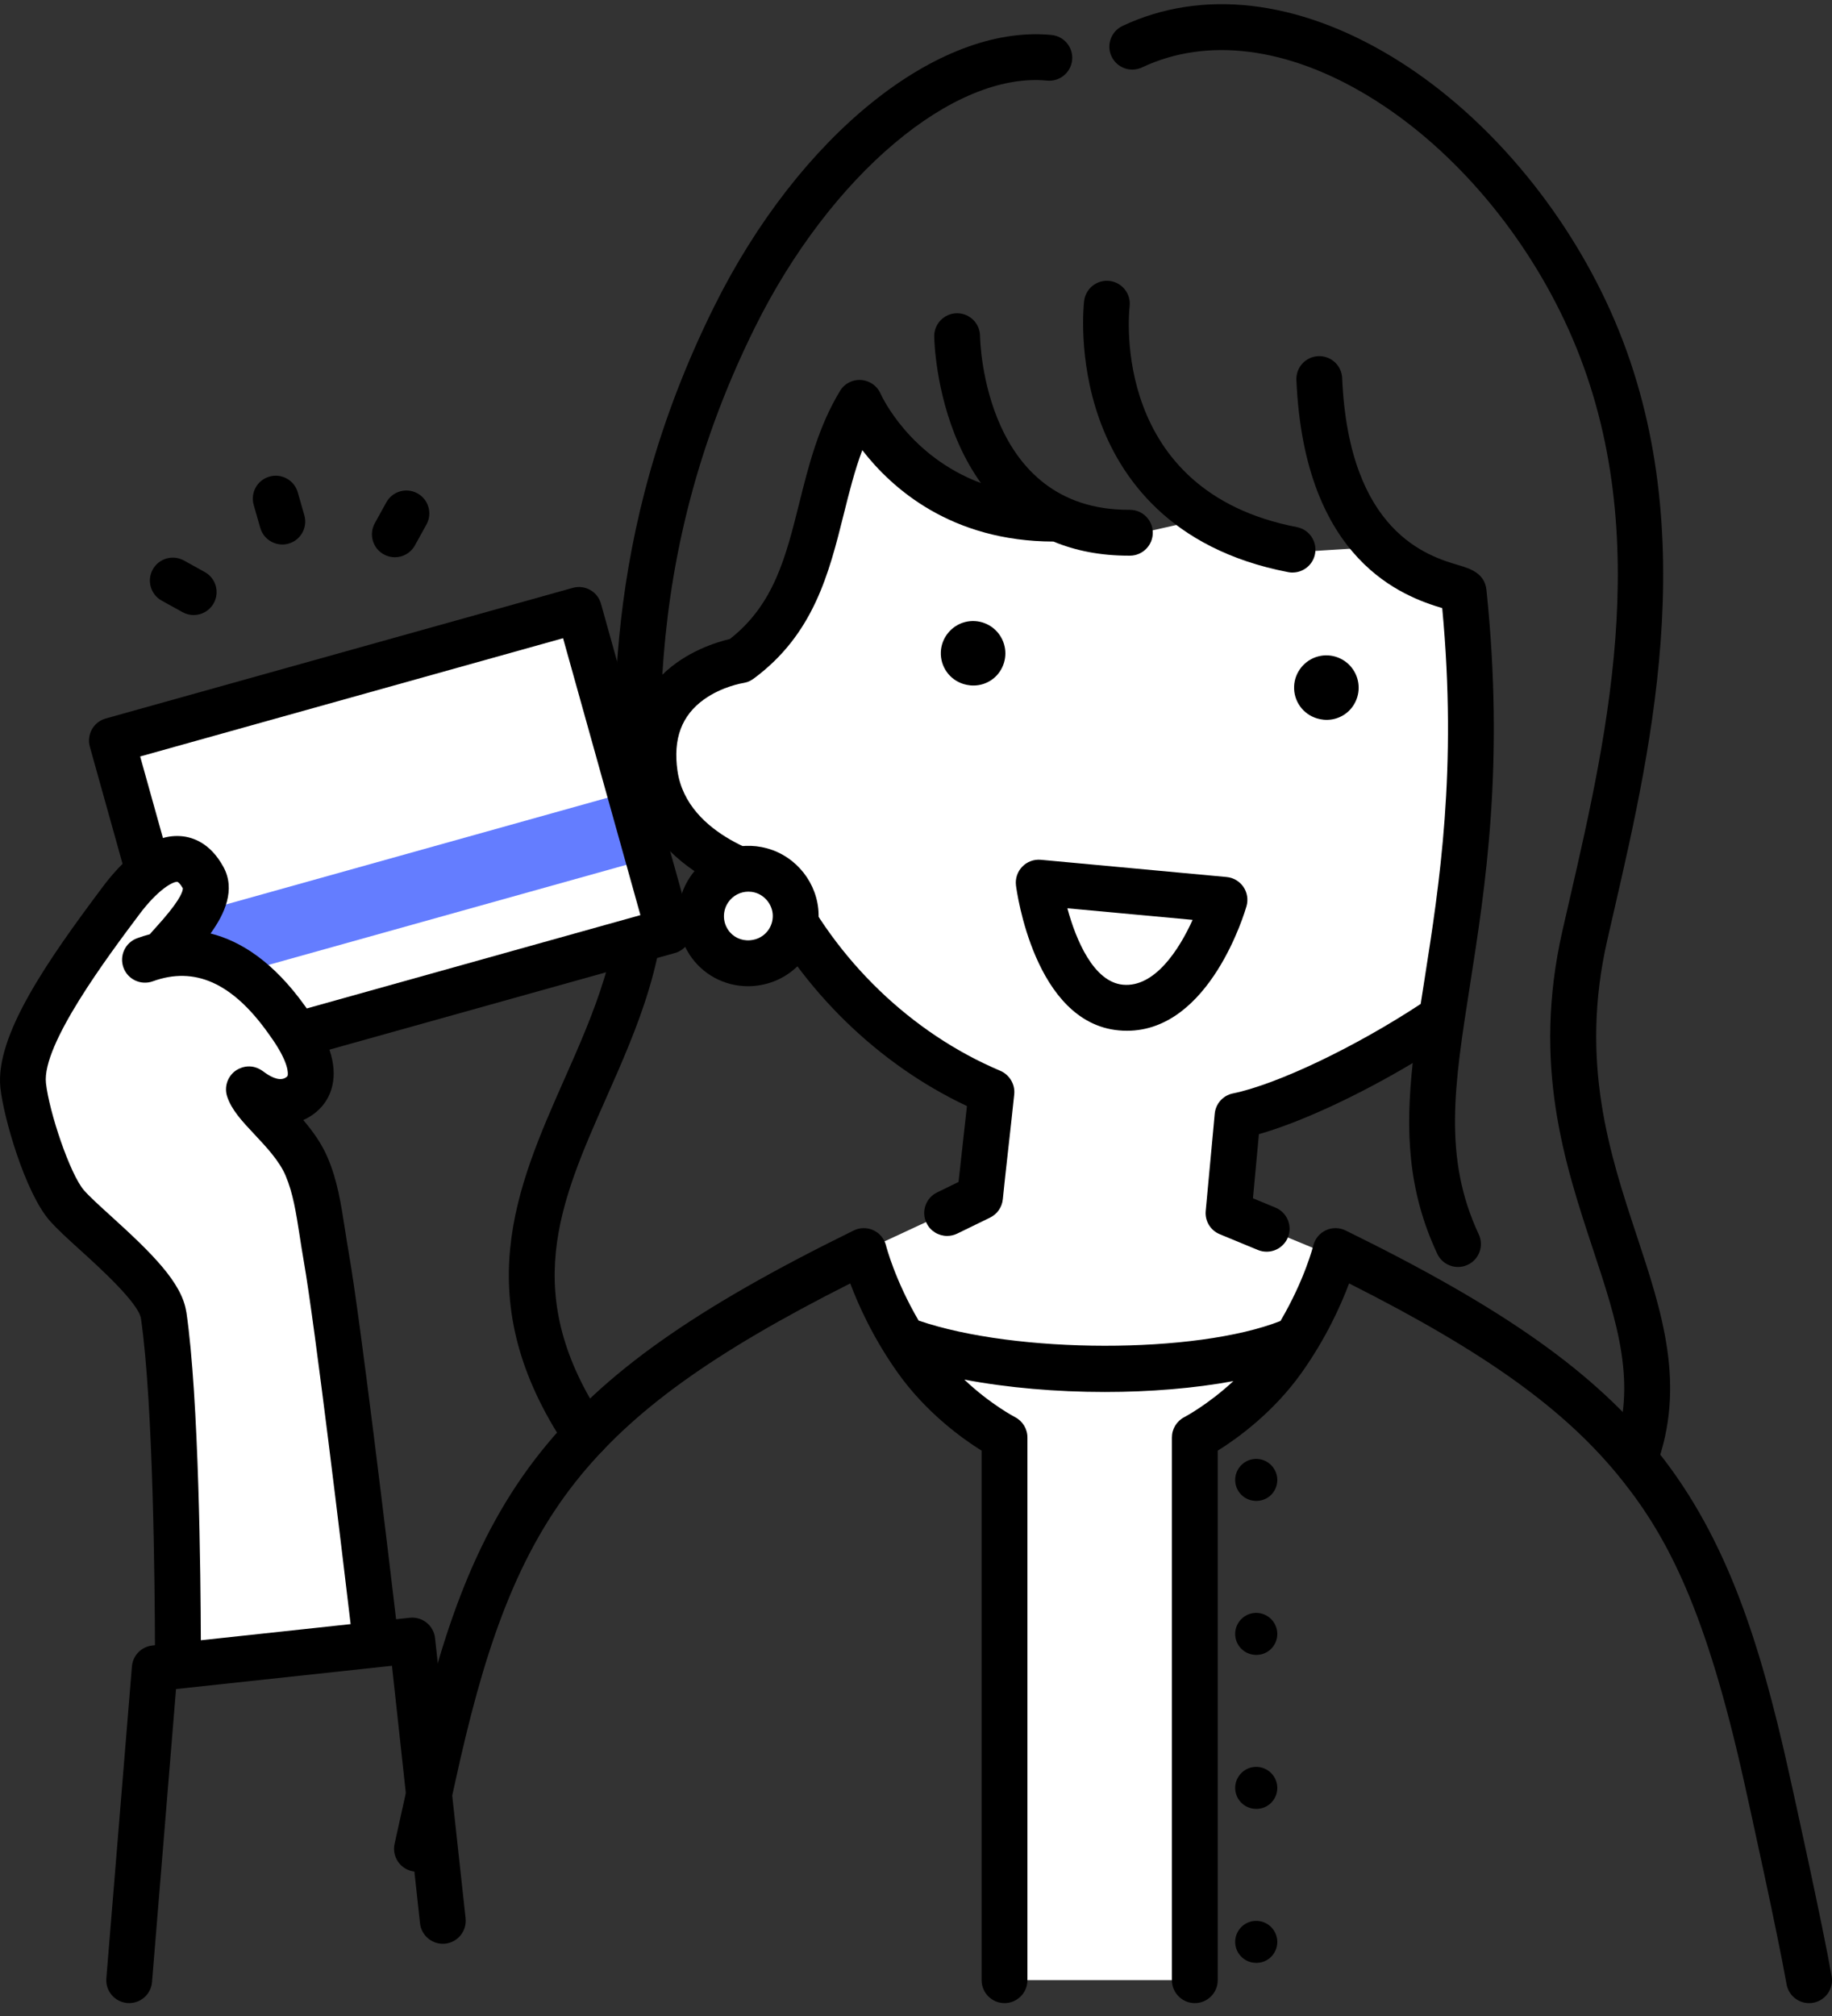 <svg width="100" height="110" viewBox="0 0 100 110" fill="none" xmlns="http://www.w3.org/2000/svg">
<rect x="0" y="0" width="100" height="110" fill="#333333" stroke="none"/>
<g clip-path="url(#clip0_453_2704)">
<path d="M89.228 80.853C89.084 80.853 88.938 80.828 88.795 80.775C88.147 80.535 87.816 79.816 88.056 79.168C89.396 75.544 88.269 72.139 86.965 68.198C85.4 63.465 83.625 58.102 85.285 50.785C85.407 50.247 85.534 49.699 85.663 49.138C87.806 39.828 90.472 28.242 85.403 17.504C82.976 12.361 79.07 7.888 74.69 5.239C70.269 2.563 65.882 2.008 62.338 3.678C61.712 3.973 60.968 3.704 60.674 3.08C60.379 2.455 60.648 1.711 61.272 1.416C65.598 -0.622 70.824 -0.025 75.986 3.1C80.776 5.999 85.033 10.861 87.665 16.438C93.104 27.959 90.212 40.525 88.1 49.701C87.972 50.258 87.846 50.805 87.724 51.34C86.217 57.979 87.876 62.992 89.339 67.414C90.73 71.62 92.044 75.593 90.401 80.037C90.214 80.541 89.736 80.854 89.227 80.854L89.228 80.853Z" fill="black"/>
<path d="M44.347 29.645C43.846 31.655 42.692 34.188 40.904 35.804C40.904 35.804 35.588 36.466 35.667 41.18C35.767 47.114 42.147 48.068 42.147 48.068C43.237 50.624 44.85 52.815 46.695 54.623C48.99 56.872 51.643 58.531 54.091 59.569C54.1 59.572 54.109 59.576 54.119 59.579C53.949 61.248 53.619 64.016 53.493 65.312L47.15 68.26C47.15 68.26 48.632 72.664 49.632 73.605C51.041 74.926 67.575 75.244 70.689 73.105C71.824 72.326 73.161 68.705 73.161 68.705L67.059 66.186L67.768 60.99C67.768 60.99 70.558 59.972 73.597 58.514C75.674 57.518 78.671 55.828 78.671 55.828C78.671 55.828 79.549 50.465 80.109 44.699C80.606 39.587 79.894 32.315 79.894 32.315C79.894 32.315 78.276 31.776 77.309 31.29C76.327 30.797 75.293 29.841 75.293 29.841L70.879 30.116C70.879 30.116 69.823 29.932 68.5 29.456C66.898 28.882 65.89 28.267 65.89 28.267L61.963 29.153C61.963 29.153 60.342 29.057 58.643 28.631C57.072 28.238 55.893 27.09 55.893 27.09L55.167 28.132C55.167 28.132 52.903 27.63 50.975 26.456C49.128 25.333 46.871 22.503 46.871 22.503C46.871 22.503 45.269 25.952 44.348 29.643L44.347 29.645Z" fill="white"/>
<path d="M70.554 31.241C70.476 31.241 70.396 31.233 70.317 31.218C63.816 29.967 61.124 25.991 60.01 22.874C58.824 19.556 59.161 16.55 59.177 16.424C59.259 15.738 59.881 15.248 60.566 15.329C61.251 15.411 61.741 16.031 61.661 16.716C61.613 17.135 60.64 26.808 70.789 28.761C71.467 28.892 71.911 29.547 71.781 30.225C71.666 30.823 71.142 31.239 70.554 31.239V31.241Z" fill="black"/>
<path d="M52.955 37.395C52.839 37.383 52.722 37.361 52.605 37.326C51.833 37.095 51.32 36.372 51.356 35.568C51.387 34.804 51.931 34.133 52.676 33.941C53.396 33.754 54.163 34.046 54.578 34.666C54.981 35.269 54.978 36.044 54.574 36.643C54.213 37.178 53.592 37.459 52.955 37.396V37.395Z" fill="black"/>
<path d="M72.239 39.268C72.122 39.256 72.006 39.234 71.889 39.199C71.117 38.968 70.603 38.245 70.64 37.441C70.671 36.677 71.214 36.006 71.96 35.814C72.68 35.627 73.447 35.919 73.862 36.539C74.265 37.142 74.262 37.917 73.858 38.516C73.497 39.051 72.876 39.332 72.239 39.269V39.268Z" fill="black"/>
<path d="M80.235 53.778C81.079 48.403 82.13 41.713 81.138 32.188C81.04 31.259 80.212 31.014 79.607 30.835C77.972 30.351 73.627 29.064 73.262 20.629C73.233 19.939 72.654 19.408 71.959 19.433C71.269 19.463 70.733 20.046 70.764 20.736C71.194 30.66 76.666 32.562 78.724 33.181C79.555 41.996 78.564 48.299 77.766 53.39C77.692 53.861 77.619 54.324 77.549 54.779C73.987 57.121 69.759 59.146 67.326 59.656C67.32 59.657 67.299 59.661 67.291 59.662C66.755 59.776 66.356 60.225 66.306 60.771L66.221 61.698C66.081 63.224 65.917 65.001 65.814 66.068C65.76 66.617 66.072 67.134 66.582 67.344L68.663 68.203C68.819 68.268 68.981 68.297 69.141 68.297C69.632 68.297 70.098 68.006 70.297 67.523C70.561 66.885 70.257 66.153 69.619 65.89L68.393 65.384C68.489 64.36 68.609 63.073 68.714 61.925L68.718 61.884C71.011 61.23 74.139 59.777 77.113 58.003C76.718 61.653 76.825 64.93 78.452 68.41C78.664 68.864 79.114 69.131 79.585 69.131C79.763 69.131 79.943 69.094 80.114 69.013C80.74 68.722 81.011 67.977 80.718 67.351C78.762 63.165 79.38 59.227 80.236 53.778H80.235Z" fill="black"/>
<path d="M61.674 27.817C61.649 27.817 61.626 27.817 61.602 27.817C53.757 27.817 53.501 18.714 53.495 18.324C53.484 17.64 52.927 17.093 52.245 17.093C52.238 17.093 52.233 17.093 52.226 17.093C51.536 17.103 50.984 17.67 50.994 18.361C50.995 18.482 51.051 21.347 52.338 24.236C52.685 25.016 53.089 25.723 53.544 26.358C49.658 24.906 48.147 21.661 48.064 21.476C48.063 21.473 48.062 21.469 48.06 21.466C48.05 21.443 48.037 21.42 48.025 21.398C48.017 21.384 48.011 21.369 48.003 21.356C47.992 21.335 47.977 21.315 47.963 21.294C47.954 21.28 47.945 21.265 47.936 21.253C47.924 21.236 47.91 21.22 47.897 21.203C47.884 21.188 47.872 21.171 47.858 21.155C47.848 21.144 47.837 21.133 47.827 21.123C47.809 21.103 47.792 21.085 47.772 21.067C47.763 21.059 47.754 21.052 47.745 21.044C47.723 21.024 47.701 21.005 47.678 20.988C47.669 20.98 47.658 20.974 47.648 20.967C47.624 20.95 47.6 20.933 47.575 20.918C47.573 20.917 47.57 20.914 47.568 20.913C47.557 20.906 47.545 20.901 47.535 20.896C47.513 20.883 47.491 20.871 47.468 20.86C47.449 20.851 47.431 20.843 47.413 20.835C47.395 20.827 47.377 20.819 47.357 20.811C47.337 20.804 47.315 20.797 47.292 20.79C47.276 20.784 47.259 20.779 47.242 20.774C47.22 20.767 47.197 20.764 47.175 20.758C47.158 20.755 47.139 20.751 47.123 20.748C47.101 20.744 47.08 20.741 47.058 20.739C47.038 20.736 47.019 20.735 46.999 20.734C46.98 20.734 46.961 20.732 46.941 20.731C46.919 20.731 46.897 20.731 46.876 20.731C46.859 20.731 46.841 20.734 46.824 20.735C46.801 20.736 46.778 20.739 46.754 20.741C46.737 20.744 46.721 20.747 46.704 20.749C46.682 20.753 46.658 20.757 46.636 20.762C46.617 20.766 46.599 20.773 46.579 20.778C46.56 20.783 46.54 20.788 46.521 20.795C46.497 20.802 46.475 20.811 46.452 20.821C46.44 20.826 46.429 20.828 46.416 20.834C46.412 20.835 46.409 20.837 46.407 20.839C46.382 20.851 46.357 20.862 46.334 20.875C46.321 20.882 46.308 20.888 46.296 20.895C46.274 20.907 46.252 20.922 46.23 20.936C46.217 20.945 46.204 20.953 46.191 20.962C46.173 20.975 46.156 20.989 46.139 21.003C46.124 21.015 46.11 21.027 46.094 21.04C46.081 21.052 46.068 21.064 46.056 21.076C46.04 21.093 46.022 21.109 46.006 21.125C45.997 21.136 45.988 21.148 45.979 21.158C45.961 21.179 45.942 21.199 45.927 21.22C45.919 21.23 45.911 21.242 45.905 21.253C45.888 21.276 45.872 21.299 45.857 21.324C45.855 21.326 45.853 21.329 45.852 21.332C44.666 23.291 44.138 25.411 43.626 27.459C42.887 30.421 42.239 32.989 39.84 34.866C39.114 35.036 37.45 35.543 36.153 36.816C36.491 31.333 37.718 24.889 41.221 17.837C45.337 9.554 52.041 3.903 57.157 4.398C57.842 4.465 58.456 3.962 58.523 3.275C58.589 2.587 58.087 1.977 57.4 1.909C51.187 1.303 43.615 7.398 38.983 16.725C32.762 29.247 33.369 39.836 33.771 46.842L33.8 47.352C34.04 51.579 32.394 55.297 30.802 58.894C28.19 64.797 25.49 70.9 30.94 79.001C31.181 79.361 31.577 79.554 31.979 79.554C32.219 79.554 32.461 79.485 32.675 79.341C33.249 78.956 33.4 78.179 33.015 77.606C28.336 70.65 30.539 65.672 33.09 59.907C34.802 56.039 36.572 52.041 36.298 47.212L36.269 46.701C36.258 46.499 36.246 46.292 36.234 46.082C37.871 47.917 40.19 48.796 41.28 49.126C43.787 54.03 47.925 58.064 52.781 60.351C52.715 60.968 52.637 61.651 52.562 62.322C52.474 63.113 52.388 63.873 52.322 64.492L51.151 65.063C50.53 65.365 50.272 66.113 50.574 66.734C50.791 67.179 51.235 67.437 51.7 67.437C51.884 67.437 52.069 67.397 52.246 67.312L54.042 66.437C54.432 66.247 54.697 65.867 54.739 65.433C54.803 64.769 54.922 63.716 55.046 62.601C55.161 61.575 55.279 60.515 55.362 59.706C55.418 59.155 55.093 58.627 54.579 58.417C49.742 56.367 45.622 52.397 43.273 47.525C43.106 47.18 42.791 46.929 42.416 46.846C42.367 46.836 37.499 45.722 36.979 42.051C36.732 40.312 37.206 39.04 38.426 38.164C39.417 37.453 40.542 37.272 40.565 37.268C40.566 37.268 40.569 37.268 40.57 37.268C40.579 37.267 40.588 37.264 40.597 37.263C40.647 37.254 40.696 37.242 40.743 37.228C40.756 37.224 40.769 37.22 40.783 37.216C40.839 37.198 40.892 37.176 40.942 37.15C40.95 37.146 40.958 37.141 40.966 37.137C41.02 37.108 41.072 37.076 41.121 37.041C41.121 37.041 41.124 37.04 41.125 37.038C41.125 37.038 41.127 37.038 41.128 37.037C41.132 37.034 41.134 37.032 41.138 37.029C44.42 34.606 45.25 31.282 46.053 28.068C46.357 26.849 46.651 25.673 47.069 24.562C48.679 26.644 51.92 29.537 57.502 29.549C58.726 30.058 60.096 30.319 61.601 30.319C61.628 30.319 61.656 30.319 61.683 30.319C62.373 30.315 62.93 29.75 62.925 29.061C62.921 28.372 62.362 27.818 61.675 27.818L61.674 27.817Z" fill="black"/>
<path d="M49.945 73.606C49.945 73.606 50.867 75.323 52.234 76.598C53.156 77.458 54.831 78.433 54.831 78.433V108.045H65.317L65.217 78.433C65.217 78.433 67.016 77.261 68.203 76.247C68.749 75.78 70.461 73.724 70.461 73.724C70.461 73.724 65.252 74.689 60.024 74.689C55.685 74.689 49.945 73.607 49.945 73.607V73.606Z" fill="white"/>
<path d="M41.044 52.552C41.215 52.538 41.387 52.508 41.559 52.459C42.695 52.138 43.465 51.09 43.433 49.91C43.405 48.789 42.625 47.792 41.535 47.494C40.483 47.203 39.355 47.613 38.73 48.511C38.124 49.385 38.108 50.521 38.688 51.408C39.203 52.202 40.107 52.627 41.042 52.552H41.044Z" fill="white"/>
<path d="M40.831 53.812C39.544 53.812 38.342 53.171 37.64 52.09C36.783 50.779 36.806 49.093 37.703 47.8C38.631 46.464 40.306 45.857 41.87 46.289C43.483 46.731 44.643 48.207 44.684 49.879C44.732 51.63 43.587 53.186 41.9 53.662C41.654 53.732 41.4 53.778 41.146 53.799C41.041 53.808 40.937 53.812 40.834 53.812H40.831ZM40.852 48.652C40.422 48.652 40.01 48.861 39.757 49.225C39.444 49.677 39.435 50.266 39.736 50.723C39.996 51.123 40.456 51.345 40.944 51.304C41.037 51.297 41.129 51.28 41.219 51.255C41.804 51.09 42.199 50.551 42.182 49.944C42.168 49.373 41.757 48.85 41.206 48.7C41.089 48.668 40.97 48.652 40.853 48.652H40.852Z" fill="black"/>
<path d="M68.578 81.895C68.501 81.895 68.423 81.887 68.345 81.873C67.831 81.772 67.452 81.335 67.423 80.811C67.396 80.313 67.706 79.843 68.178 79.672C68.633 79.506 69.15 79.646 69.458 80.022C69.758 80.388 69.806 80.891 69.58 81.305C69.38 81.675 68.995 81.896 68.578 81.896V81.895Z" fill="black"/>
<path d="M68.578 90.297C68.501 90.297 68.423 90.29 68.345 90.275C67.831 90.174 67.452 89.737 67.423 89.213C67.396 88.715 67.706 88.246 68.178 88.074C68.633 87.908 69.15 88.048 69.458 88.425C69.758 88.79 69.806 89.294 69.58 89.707C69.38 90.077 68.995 90.299 68.578 90.299V90.297Z" fill="black"/>
<path d="M68.578 98.699C68.501 98.699 68.423 98.692 68.345 98.677C67.831 98.576 67.452 98.139 67.423 97.615C67.396 97.117 67.706 96.647 68.178 96.476C68.633 96.31 69.15 96.45 69.458 96.826C69.758 97.192 69.806 97.695 69.58 98.109C69.38 98.479 68.995 98.701 68.578 98.701V98.699Z" fill="black"/>
<path d="M68.578 107.101C68.501 107.101 68.423 107.093 68.345 107.079C67.831 106.978 67.452 106.541 67.423 106.017C67.396 105.519 67.706 105.049 68.178 104.878C68.633 104.712 69.15 104.852 69.458 105.228C69.758 105.594 69.806 106.097 69.58 106.511C69.38 106.881 68.995 107.102 68.578 107.102V107.101Z" fill="black"/>
<path d="M99.981 107.827C99.471 104.94 97.942 98.027 97.639 96.67C96.067 89.602 94.256 83.931 90.52 79.235C87.072 74.899 82.126 71.394 73.45 67.139C73.111 66.972 72.712 66.968 72.37 67.129C72.026 67.29 71.775 67.597 71.685 67.965C71.68 67.987 71.222 69.819 69.895 72.078C65.281 73.89 55.458 73.878 50.142 72.055C48.836 69.819 48.369 67.985 48.365 67.965C48.276 67.597 48.024 67.29 47.68 67.129C47.337 66.969 46.94 66.972 46.6 67.139C37.91 71.402 32.959 74.904 29.512 79.23C25.753 83.944 23.954 89.614 22.41 96.674C22.11 98.04 21.816 99.368 21.539 100.603C21.389 101.277 21.813 101.945 22.486 102.097C23.159 102.248 23.828 101.825 23.98 101.15C24.258 99.912 24.552 98.58 24.853 97.21C26.324 90.49 28.011 85.126 31.468 80.79C34.498 76.989 38.878 73.824 46.411 70.028C46.859 71.222 47.663 73.007 48.985 74.876C50.549 77.086 52.551 78.512 53.582 79.154V108.046C53.582 108.736 54.142 109.297 54.832 109.297C55.522 109.297 56.082 108.736 56.082 108.046V78.435C56.082 77.965 55.82 77.536 55.403 77.322C55.385 77.313 54.055 76.62 52.636 75.275C55.003 75.725 57.674 75.951 60.307 75.951C62.773 75.951 65.204 75.752 67.323 75.358C65.943 76.641 64.666 77.314 64.649 77.322C64.231 77.536 63.969 77.965 63.969 78.435V108.046C63.969 108.736 64.53 109.297 65.22 109.297C65.91 109.297 66.47 108.736 66.47 108.046V79.154C67.502 78.511 69.504 77.086 71.067 74.876C72.388 73.008 73.192 71.222 73.641 70.028C81.16 73.817 85.535 76.983 88.564 80.794C91.051 83.92 93.131 87.909 95.2 97.215C95.499 98.563 97.018 105.429 97.519 108.264C97.626 108.871 98.153 109.298 98.75 109.298C98.822 109.298 98.895 109.292 98.969 109.279C99.648 109.158 100.102 108.509 99.983 107.83L99.981 107.827Z" fill="black"/>
<path d="M10.57 33.56C10.366 33.56 10.158 33.509 9.966 33.403L8.826 32.773C8.222 32.438 8.004 31.677 8.338 31.072C8.673 30.468 9.433 30.249 10.039 30.583L11.179 31.214C11.783 31.548 12.001 32.31 11.666 32.914C11.438 33.327 11.011 33.559 10.572 33.559L10.57 33.56Z" fill="black"/>
<path d="M15.408 29.709C14.865 29.709 14.364 29.352 14.207 28.804L13.848 27.552C13.657 26.888 14.041 26.196 14.705 26.005C15.368 25.814 16.062 26.198 16.253 26.862L16.612 28.114C16.803 28.778 16.419 29.471 15.755 29.661C15.639 29.695 15.523 29.71 15.408 29.71V29.709Z" fill="black"/>
<path d="M21.551 30.406C21.346 30.406 21.139 30.355 20.947 30.249C20.342 29.914 20.124 29.153 20.459 28.548L21.089 27.408C21.424 26.804 22.184 26.585 22.79 26.921C23.394 27.255 23.612 28.017 23.277 28.621L22.647 29.761C22.419 30.174 21.992 30.406 21.552 30.406H21.551Z" fill="black"/>
<path d="M31.604 33.281L6.111 40.409L11.009 57.926L36.501 50.799L31.604 33.281Z" fill="white"/>
<path d="M34.373 43.189L8.88 50.316L9.904 53.977L35.397 46.85L34.373 43.189Z" fill="#647DFF"/>
<path d="M11.006 59.177C10.794 59.177 10.582 59.122 10.393 59.016C10.104 58.853 9.891 58.583 9.801 58.263L4.904 40.745C4.814 40.426 4.856 40.084 5.018 39.794C5.181 39.505 5.451 39.293 5.772 39.203L31.264 32.076C31.93 31.889 32.62 32.278 32.805 32.944L37.703 50.461C37.888 51.126 37.5 51.816 36.835 52.002L11.342 59.129C11.232 59.16 11.118 59.176 11.005 59.176L11.006 59.177ZM7.651 41.277L11.874 56.386L34.958 49.932L30.735 34.823L7.651 41.276V41.277Z" fill="black"/>
<path d="M10.015 90.928C10.015 90.928 9.939 73.689 9.089 71.353C8.459 69.619 5.156 67.082 3.964 65.721C2.929 64.536 1.943 60.749 1.582 59.176C1.261 57.586 4.104 52.578 7.181 48.757C7.747 48.054 9.717 45.81 11.084 47.056C13.166 48.953 9.248 51.831 9.711 51.721C11.7 51.249 15.45 54.884 16.036 55.69C17.568 57.792 17.654 59.237 16.46 59.872C15.187 60.551 13.891 59.352 13.903 59.389C14.251 60.441 16.438 62.402 17.002 64.377C17.486 66.072 18.251 71.617 18.539 73.617C19.458 80.007 20.525 89.727 20.525 89.727L10.017 90.927L10.015 90.928Z" fill="white"/>
<path d="M25.415 104.673L23.747 89.379C23.672 88.693 23.052 88.197 22.369 88.271L21.621 88.352C21.184 84.656 19.678 72.03 19.043 68.395C18.962 67.933 18.895 67.496 18.83 67.078C18.609 65.654 18.419 64.425 17.891 63.177C17.561 62.396 17.065 61.712 16.556 61.116C16.615 61.089 16.673 61.06 16.731 61.03C17.474 60.635 17.962 60.016 18.14 59.242C18.411 58.065 17.949 56.68 16.731 55.007L16.654 54.898C14.925 52.48 13.14 51.346 11.493 50.934C12.268 49.863 12.87 48.541 12.196 47.304C11.484 46.001 10.532 45.67 9.857 45.622C8.153 45.5 6.603 47.06 5.606 48.392L5.591 48.412C2.606 52.395 -0.284 56.522 0.022 59.362C0.197 60.994 1.38 65.081 2.706 66.597C3.106 67.055 3.704 67.598 4.398 68.227C5.428 69.161 7.571 71.105 7.694 71.946C8.371 76.572 8.45 86.713 8.458 89.769L8.314 89.785C7.717 89.85 7.25 90.328 7.201 90.926L5.805 107.943C5.748 108.632 6.261 109.235 6.949 109.292C6.984 109.294 7.018 109.296 7.053 109.296C7.698 109.296 8.245 108.8 8.298 108.148L9.609 92.161L21.395 90.891L22.927 104.944C23.002 105.63 23.623 106.126 24.306 106.052C24.992 105.977 25.489 105.359 25.413 104.673H25.415ZM10.168 71.584C9.935 69.982 8.253 68.347 6.079 66.374C5.469 65.821 4.894 65.299 4.587 64.949C3.821 64.073 2.677 60.659 2.508 59.093C2.283 56.994 5.868 52.209 7.591 49.91L7.606 49.89C8.62 48.538 9.416 48.115 9.663 48.115C9.668 48.115 9.672 48.115 9.677 48.115C9.713 48.117 9.834 48.208 9.98 48.468C9.98 48.713 9.709 49.286 8.485 50.63C8.385 50.739 8.281 50.854 8.181 50.975C7.94 51.038 7.708 51.112 7.486 51.193C6.838 51.429 6.503 52.146 6.739 52.796C6.975 53.444 7.692 53.779 8.342 53.543C10.622 52.713 12.677 53.631 14.62 56.349L14.711 56.477C15.818 57.997 15.718 58.613 15.704 58.678C15.698 58.706 15.687 58.749 15.557 58.819C15.193 59.014 14.669 58.688 14.389 58.475C13.65 57.914 12.987 58.331 12.861 58.421C12.414 58.74 12.227 59.313 12.401 59.834C12.644 60.57 13.227 61.19 13.902 61.908C14.534 62.581 15.25 63.344 15.59 64.147C15.997 65.111 16.158 66.147 16.362 67.458C16.429 67.891 16.499 68.344 16.583 68.823C17.197 72.338 18.701 84.925 19.139 88.618L10.963 89.498C10.953 86.109 10.864 76.302 10.172 71.583L10.168 71.584Z" fill="black"/>
<path d="M61.517 56.242C61.369 56.242 61.22 56.236 61.067 56.221C56.462 55.795 55.497 48.621 55.458 48.316C55.41 47.94 55.536 47.562 55.8 47.289C56.063 47.017 56.434 46.879 56.814 46.913L66.955 47.853C67.326 47.888 67.662 48.085 67.871 48.391C68.081 48.699 68.143 49.083 68.042 49.441C67.96 49.727 66.05 56.242 61.514 56.242H61.517ZM58.263 49.559C58.736 51.312 59.705 53.583 61.297 53.73C63.021 53.892 64.362 51.825 65.099 50.191L58.264 49.559H58.263Z" fill="black"/>
</g>
<defs>
<clipPath id="clip0_453_2704">
<rect width="100" height="109.069" fill="white" transform="translate(0 0.227)"/>
</clipPath>
</defs>
</svg>
